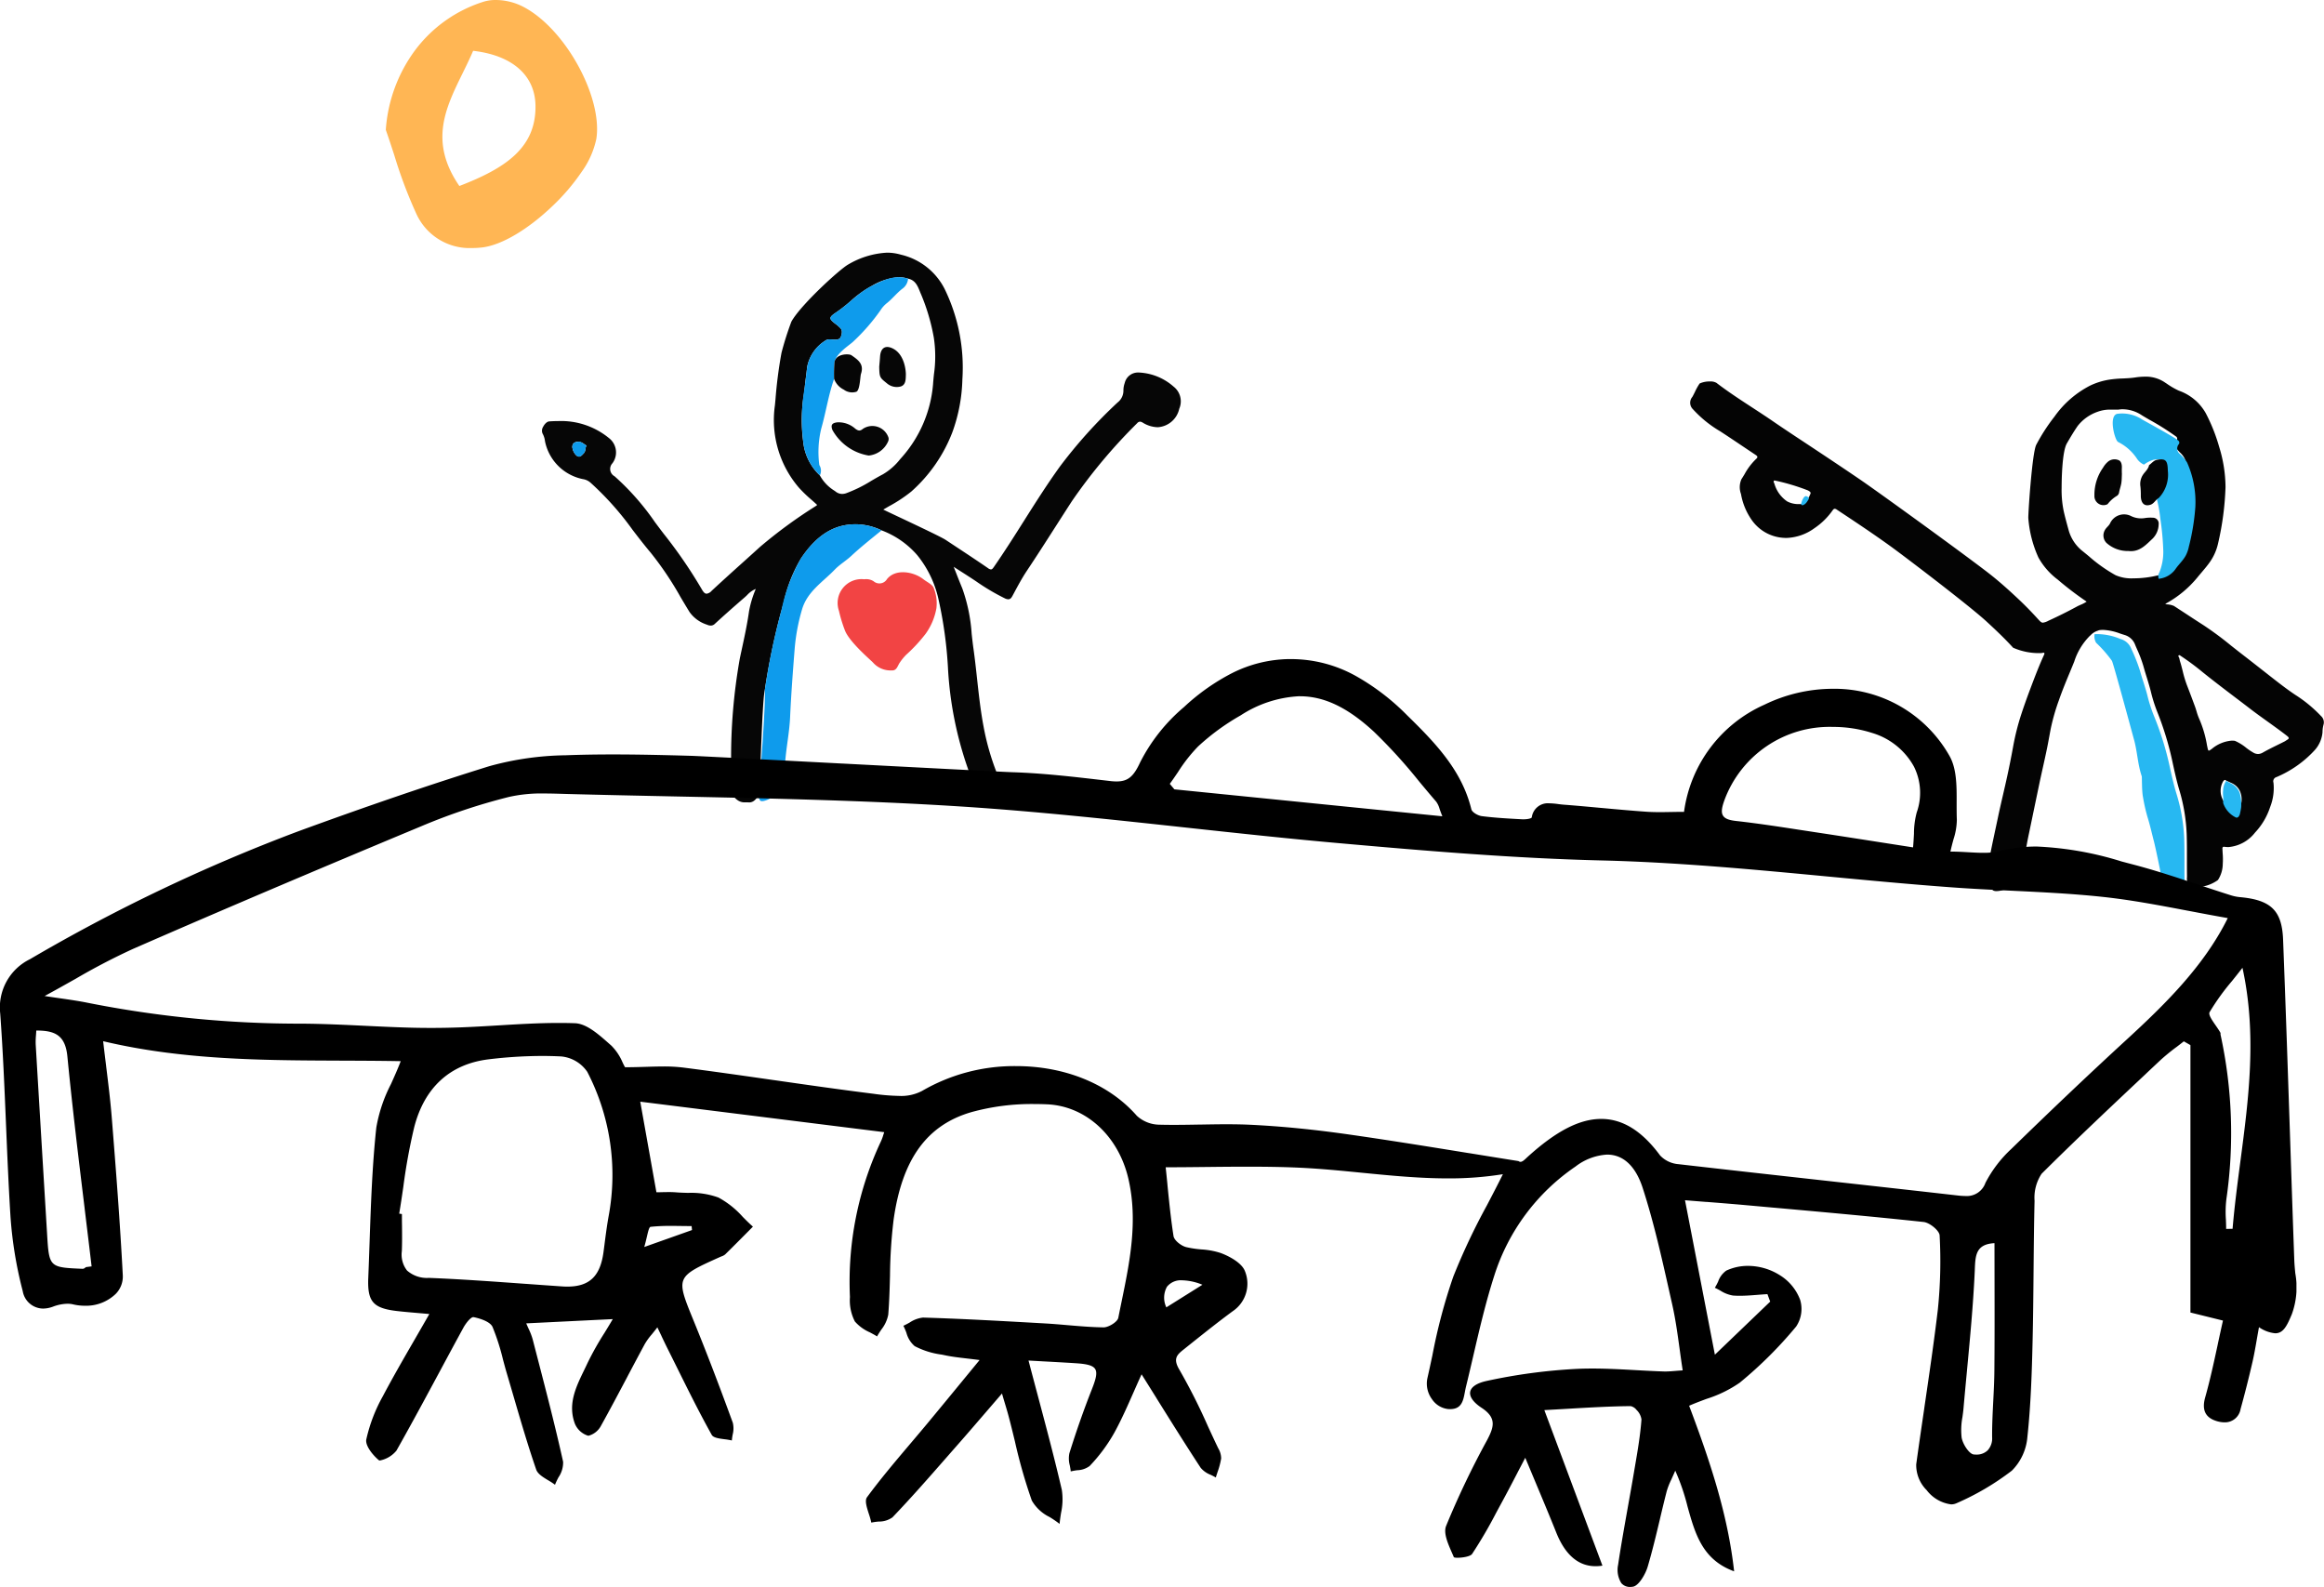 <svg xmlns="http://www.w3.org/2000/svg" xmlns:xlink="http://www.w3.org/1999/xlink" width="253" height="172.743" viewBox="0 0 253 172.743">
  <defs>
    <clipPath id="clip-path">
      <path id="Clip_2" data-name="Clip 2" d="M0,0H69.543V59.839H0Z" transform="translate(0 0.152)" fill="none"/>
    </clipPath>
    <clipPath id="clip-path-2">
      <path id="Clip_2-2" data-name="Clip 2" d="M0,0H250V101H0Z" transform="translate(0 0.743)" fill="none"/>
    </clipPath>
    <clipPath id="clip-path-3">
      <path id="Clip_2-3" data-name="Clip 2" d="M0,0H23V27H0Z" fill="none"/>
    </clipPath>
  </defs>
  <g id="Groupe_8" data-name="Groupe 8" transform="translate(-577 -3459)">
    <g id="Group_32" data-name="Group 32" transform="translate(830 3500)">
      <path id="Fill_1" data-name="Fill 1" d="M-35.644,56a2.333,2.333,0,0,0,1.308-.439l.178-.148c.219-.182.445-.371.67-.553a.723.723,0,0,0,.209-.376c.011-.036.023-.072.035-.108a25.425,25.425,0,0,0,.943-3.756c.063-.319.128-.648.2-.974l.242-1.165q.434-2.088.87-4.177c.123-.584.255-1.178.383-1.753.161-.725.328-1.472.477-2.21.075-.371.145-.751.212-1.117.056-.307.114-.62.174-.927a22.91,22.91,0,0,1,.9-3.12c.352-1.016.771-2.025,1.176-3,.153-.368.31-.747.461-1.121l.015-.036a6.947,6.947,0,0,1,1.684-2.79l.1-.088a1.807,1.807,0,0,1,.766-.484c.022-.007.044-.016.065-.025a.534.534,0,0,1,.129-.041,3.01,3.01,0,0,1,.4-.027,5.992,5.992,0,0,1,1.859.4c.152.05.31.1.466.15a1.738,1.738,0,0,1,1.17,1.093c.065.155.132.31.2.464a14.047,14.047,0,0,1,.7,1.861c.109.4.235.809.357,1.2.15.482.3.979.429,1.476a16.41,16.41,0,0,0,.689,2.217,33.172,33.172,0,0,1,1.7,5.593c.212.983.425,1.943.7,2.891a19.275,19.275,0,0,1,.827,4.847c.031.918.03,1.852.029,2.756,0,.578,0,1.174.007,1.761,0,.068,0,.137,0,.2a1.438,1.438,0,0,0,.151.835c.1.166.378.254.79.254a4.053,4.053,0,0,0,2.429-.774,3.262,3.262,0,0,0,.523-1.753,7.545,7.545,0,0,0-.01-1.141c-.008-.141-.017-.287-.022-.431v-.024a.32.32,0,0,1,.036-.228.161.161,0,0,1,.122-.04.5.5,0,0,1,.069.005,3.19,3.19,0,0,0,.426.029,4.087,4.087,0,0,0,2.889-1.576,7.379,7.379,0,0,0,1.643-2.769A5.637,5.637,0,0,0-5.5,44.2a.478.478,0,0,1,.323-.612A11.915,11.915,0,0,0-.961,40.6a3.349,3.349,0,0,0,.8-1.906l0-.07a3.1,3.1,0,0,1,.116-.769.921.921,0,0,0-.293-.926A14.72,14.72,0,0,0-3.12,34.639c-.923-.614-1.814-1.311-2.675-1.984l-.014-.011-.73-.573-.017-.013c-.772-.606-1.57-1.232-2.36-1.84-.4-.309-.806-.63-1.2-.941a36.165,36.165,0,0,0-3.03-2.242c-.671-.428-1.348-.872-2-1.3q-.593-.388-1.183-.773a2.195,2.195,0,0,0-.7-.172.744.744,0,0,1-.251-.053s0-.006.007-.009a11.681,11.681,0,0,0,3.5-2.884c.15-.185.306-.368.457-.546.3-.355.613-.721.886-1.112a5.629,5.629,0,0,0,.88-1.957,31.363,31.363,0,0,0,.829-6.213,15.077,15.077,0,0,0-.694-4.382,19.131,19.131,0,0,0-1.471-3.683A5.416,5.416,0,0,0-15.8,1.526,8.311,8.311,0,0,1-17.117.764l-.291-.192A3.69,3.69,0,0,0-19.489,0a7.321,7.321,0,0,0-1.078.089c-.446.066-.9.088-1.342.109A11.835,11.835,0,0,0-23.45.338a7.6,7.6,0,0,0-2,.63,10.78,10.78,0,0,0-3.893,3.384,20.181,20.181,0,0,0-1.984,3.068c-.459.911-.895,7.661-.861,7.987a12.612,12.612,0,0,0,1.1,4.282A7.615,7.615,0,0,0-29,22.08l.008.007a34.381,34.381,0,0,0,3.152,2.4,3.493,3.493,0,0,1-.65.343c-.134.059-.271.119-.4.189-.986.537-2.03,1.057-3.1,1.545a1.789,1.789,0,0,1-.611.216c-.176,0-.3-.132-.559-.42l-.056-.062c-.653-.716-1.313-1.391-1.964-2.006-.88-.831-2.053-1.912-3.318-2.894-2.635-2.046-11.989-8.823-14.025-10.211-2-1.363-3.984-2.679-6.008-4.019q-.489-.324-.98-.646C-58.293,6-59.1,5.468-59.885,4.927s-1.575-1.057-2.35-1.562c-1.3-.848-2.646-1.725-3.9-2.686a1.246,1.246,0,0,0-.692-.155,2.573,2.573,0,0,0-1.146.222,6.406,6.406,0,0,0-.519.934c-.12.239-.223.446-.282.537a.976.976,0,0,0,.063,1.317,12.669,12.669,0,0,0,2.993,2.423l.008.005.289.189c.754.494,1.515,1.005,2.251,1.5q.647.434,1.295.867c.128.084.184.149.189.218s-.04.139-.139.225a6.8,6.8,0,0,0-1.256,1.655c-.11.182-.224.369-.341.549a2.151,2.151,0,0,0-.05,1.6l.007.031a7.015,7.015,0,0,0,1.131,2.757,4.566,4.566,0,0,0,3.854,2h.022A5.452,5.452,0,0,0-55.481,16.5,7.577,7.577,0,0,0-53.5,14.56c.082-.113.148-.178.238-.178a.429.429,0,0,1,.224.091c2.088,1.381,3.969,2.633,5.838,3.981,1.451,1.045,8.61,6.488,10.463,8.2.955.879,1.967,1.832,2.892,2.851a6.944,6.944,0,0,0,2.883.588,1.4,1.4,0,0,0,.28-.02.685.685,0,0,1,.146-.021.1.1,0,0,1,.091.035c.023.035.011.1-.035.2-.535,1.169-.991,2.36-1.489,3.683-.388,1.029-.712,1.942-.991,2.793a26.39,26.39,0,0,0-.892,3.561c-.206,1.124-.413,2.158-.632,3.163-.144.664-.3,1.337-.45,1.988-.185.8-.375,1.624-.547,2.438q-.128.608-.259,1.216c-.353,1.654-.718,3.363-1,5.061a1.933,1.933,0,0,0,.727,1.738A.736.736,0,0,0-35.644,56Zm24.863-12.1a.148.148,0,0,1,.112.063l.186.084c.145.066.288.131.432.195a1.792,1.792,0,0,1,.888.85,2.226,2.226,0,0,1,.12,1.5c-.023.144-.046.293-.06.44-.016.165-.159.459-.385.459a.348.348,0,0,1-.169-.049,2.521,2.521,0,0,1-1.351-1.372,2.09,2.09,0,0,1-.044-1.882C-10.965,44-10.869,43.9-10.781,43.9Zm-4.976-13.585a.245.245,0,0,1,.121.056l.032.021a27.974,27.974,0,0,1,2.4,1.781c.2.158.391.313.587.468,1.068.843,2.172,1.68,3.238,2.489.471.357.939.712,1.4,1.068.607.464,1.238.916,1.849,1.353.693.5,1.409,1.009,2.093,1.542.142.111.2.187.2.253s-.08.129-.209.206c-.03.018-.059.038-.088.057a1.559,1.559,0,0,1-.16.1c-.24.122-.486.243-.724.36-.544.268-1.107.546-1.642.849a1.049,1.049,0,0,1-.523.156,1.089,1.089,0,0,1-.424-.1,6.705,6.705,0,0,1-.85-.564A5.3,5.3,0,0,0-9.7,39.642a2.522,2.522,0,0,0-.331-.022,3.838,3.838,0,0,0-2.184.9l-.035.024c-.142.1-.228.16-.285.16-.073,0-.1-.1-.149-.325l-.063-.3,0-.008a12.083,12.083,0,0,0-.822-2.788,5.829,5.829,0,0,1-.3-.835c-.052-.171-.105-.348-.167-.517-.316-.86-.612-1.645-.905-2.4a12.437,12.437,0,0,1-.443-1.49c-.088-.349-.179-.71-.291-1.059a1.859,1.859,0,0,1-.045-.181.864.864,0,0,0-.145-.374C-15.836,30.348-15.8,30.312-15.757,30.312Zm-6.1-26.765a3.8,3.8,0,0,1,2.034.658c.133.082.414.247.77.456a28.308,28.308,0,0,1,2.987,1.88.3.3,0,0,1,.01.408.772.772,0,0,0,.1,1,4.035,4.035,0,0,0,.3.324,2.173,2.173,0,0,1,.487.64,11.12,11.12,0,0,1,.859,4.857,23.515,23.515,0,0,1-.6,4.013l-.074.352a3.644,3.644,0,0,1-.318.956,5.25,5.25,0,0,1-.6.866,7.107,7.107,0,0,0-.452.607,2.382,2.382,0,0,1-1.747,1.066,11.21,11.21,0,0,1-2.665.32,4.336,4.336,0,0,1-1.918-.339,16.575,16.575,0,0,1-2.913-2.065c-.212-.175-.431-.355-.647-.529A4.393,4.393,0,0,1-27.8,16.709l-.063-.229c-.165-.6-.336-1.23-.477-1.856a11.241,11.241,0,0,1-.223-2.524c0-.909.052-3.945.57-4.836.4-.687.762-1.3,1.178-1.9a4.717,4.717,0,0,1,2.181-1.546A3.924,3.924,0,0,1-23.1,3.592l.3,0h.006l.388,0A3.128,3.128,0,0,1-21.856,3.547ZM-59.819,11.3a22.961,22.961,0,0,1,3.666,1.094c.018.013.039.026.06.039.119.074.266.165.17.353l-.049.1a1.33,1.33,0,0,1-.684.764c.04.076.049.132.029.167a.123.123,0,0,1-.11.047c-.115,0-.237.006-.358.006a2.637,2.637,0,0,1-1.335-.284,3.471,3.471,0,0,1-1.4-1.933c-.007-.018-.017-.038-.027-.059-.046-.094-.1-.21.006-.286A.064.064,0,0,1-59.819,11.3Z" fill="#040404"/>
      <path id="Fill_12" data-name="Fill 12" d="M-.033,27.793a1.832,1.832,0,0,1-.153-1.04c-.019-1.509.016-3.018-.035-4.526a19.051,19.051,0,0,0-.849-4.854c-.286-.953-.508-1.925-.721-2.9a32.682,32.682,0,0,0-1.742-5.6,16.453,16.453,0,0,1-.707-2.222c-.232-.9-.556-1.782-.807-2.681a18.269,18.269,0,0,0-.923-2.328A1.761,1.761,0,0,0-7.172.551a6.583,6.583,0,0,0-2.8-.524,1.349,1.349,0,0,0,.164.94,13.74,13.74,0,0,1,1.725,1.97c.237.568,2.283,8.16,2.4,8.57.365,1.318.4,2.7.846,4,.022.065,0,1.554.121,2.193a19.6,19.6,0,0,0,.49,2.2c.284.894.48,1.808.717,2.71.148.561.85,3.852.836,4.147-.042.835,3.025,1.636,2.642,1.039" transform="translate(-15 28)" fill="#27b8f2"/>
      <path id="Fill_20" data-name="Fill 20" d="M-4.314,8.9a14.667,14.667,0,0,1,.5,2.585,29.7,29.7,0,0,1,.318,3.482,5.923,5.923,0,0,1-.416,2.314A.891.891,0,0,0-4,18a2.538,2.538,0,0,0,1.838-1.061c.341-.5.813-.918,1.11-1.464a3.546,3.546,0,0,0,.336-.953,24.293,24.293,0,0,0,.711-4.344,10.576,10.576,0,0,0-.9-4.836,4.67,4.67,0,0,0-.823-.959.741.741,0,0,1-.106-1,.281.281,0,0,0-.009-.405C-2.065,2.7-5.24.988-5.806.656A3.935,3.935,0,0,0-8.526.049c-.947.249-.241,2.89.11,3.061A5.287,5.287,0,0,1-6.354,4.943a1.839,1.839,0,0,0,.756.635,3.151,3.151,0,0,1,1.045-.532C-3.3,4.859-3.135,5.2-3.1,6.15A2.953,2.953,0,0,1-4.314,8.9" transform="translate(-14 4)" fill="#27b8f2"/>
      <path id="Fill_22" data-name="Fill 22" d="M-1.983,2.39A2.7,2.7,0,0,0-.669,3.945c.333.217.521-.258.538-.464a4.029,4.029,0,0,0-.059-2.2A1.874,1.874,0,0,0-1.053.316c-.2-.1-.4-.211-.6-.316a1.931,1.931,0,0,0-.329,1.027c-.063.464.061.91,0,1.363" transform="translate(-9 44)" fill="#27b8f2"/>
      <path id="Fill_24" data-name="Fill 24" d="M-.925.852C-.94.923-.868,1-.759,1-.4.883-.26.6-.1.331,0,.157-.2.089-.309.026-.561-.126-.837.431-.925.852" transform="translate(-56 13)" fill="#27b8f2"/>
      <path id="Fill_26" data-name="Fill 26" d="M-3.292,3.978c1.2.137,1.876-.644,2.614-1.33A2.243,2.243,0,0,0,0,1.068.629.629,0,0,0-.628.355a3.778,3.778,0,0,0-.9.042A2.5,2.5,0,0,1-3.06.147a1.676,1.676,0,0,0-2.215.79c-.137.314-.449.486-.6.807a1.159,1.159,0,0,0,.183,1.343,3.438,3.438,0,0,0,2.4.891" transform="translate(-18 15)" fill="#040404"/>
      <path id="Fill_28" data-name="Fill 28" d="M-.008,1.554c0-.206-.009-.413,0-.618C.012.586-.07.2-.354.091A1.129,1.129,0,0,0-1.467.215a2.458,2.458,0,0,0-.586.693A5.094,5.094,0,0,0-2.993,3.95.987.987,0,0,0-1.6,4.9c.054-.025.092-.089.134-.139A3.688,3.688,0,0,1-.6,4.007.537.537,0,0,0-.31,3.615c.061-.349.193-.685.247-1.034S-.019,1.9,0,1.554H-.008" transform="translate(-22 9)" fill="#040404"/>
      <path id="Fill_30" data-name="Fill 30" d="M-.99,4.209A3.689,3.689,0,0,0,0,1.245C-.027.217-.163-.148-1.185.053c-.357.071-.573.377-.854.574-.1.453-.418.689-.643,1.015a1.826,1.826,0,0,0-.3,1.34,9.1,9.1,0,0,1,.04,1c.013.84.427,1.17,1.064.955.381-.128.555-.552.884-.727" transform="translate(-17 9)" fill="#040404"/>
    </g>
    <g id="Group_18" data-name="Group 18" transform="translate(636 3486)">
      <g id="Group_3" data-name="Group 3" transform="translate(0 0.352)">
        <path id="Clip_2-4" data-name="Clip 2" d="M0,0H69.543V59.839H0Z" transform="translate(0 0.152)" fill="none"/>
        <g id="Group_3-2" data-name="Group 3" clip-path="url(#clip-path)">
          <path id="Fill_1-2" data-name="Fill 1" d="M22.573,59.84c-.028,0-.056,0-.084,0-.1-.01-.208-.011-.309-.011a1.3,1.3,0,0,1-.882-.232,1.749,1.749,0,0,1-.763-1.528c.024-.829.041-1.673.058-2.489a61.27,61.27,0,0,1,.95-11.425q.108-.513.22-1.026c.287-1.329.584-2.7.777-4.074A11.344,11.344,0,0,1,23.28,36.6a2.677,2.677,0,0,0-.945.67c-.088.086-.171.167-.26.243-1.2,1.038-2.273,1.987-3.265,2.9a.638.638,0,0,1-.443.179.967.967,0,0,1-.384-.091l-.02-.009a3.692,3.692,0,0,1-1.9-1.381c-.328-.531-.653-1.077-.967-1.606a35.383,35.383,0,0,0-3.249-4.836c-.681-.805-1.335-1.656-1.969-2.479A32.1,32.1,0,0,0,5.3,25.049a1.612,1.612,0,0,0-.839-.4,5.27,5.27,0,0,1-4.1-3.979c-.013-.063-.025-.126-.037-.19a2.159,2.159,0,0,0-.26-.793.8.8,0,0,1,.068-.741c.139-.275.4-.561.662-.58.333-.023.66-.035.971-.035A8.222,8.222,0,0,1,7.3,20.186a1.971,1.971,0,0,1,.365,2.746.9.9,0,0,0,.24,1.407,27.612,27.612,0,0,1,4.4,5c.308.413.626.839.945,1.254a51.9,51.9,0,0,1,4.158,6.062c.185.326.339.466.515.466a.882.882,0,0,0,.542-.307c1.135-1.056,2.306-2.111,3.44-3.13.607-.547,1.235-1.111,1.852-1.672a52.086,52.086,0,0,1,5.988-4.389.789.789,0,0,0,.119-.083c.028-.022.06-.047.1-.077-.214-.2-.436-.4-.65-.587a14.6,14.6,0,0,1-1.339-1.294,11.3,11.3,0,0,1-2.615-8.963q.03-.316.06-.632a49.466,49.466,0,0,1,.657-5.09A33.74,33.74,0,0,1,27.15,7.515c.973-1.791,5.319-5.768,6.209-6.24A9.229,9.229,0,0,1,37.557,0a5.378,5.378,0,0,1,1.526.22,7.131,7.131,0,0,1,4.761,3.745A19.555,19.555,0,0,1,45.768,13.8a18.032,18.032,0,0,1-1.1,5.775A16.581,16.581,0,0,1,40.209,26a15.7,15.7,0,0,1-2.424,1.6c-.2.118-.415.239-.627.364.233.117.878.421,1.695.806,1.844.87,4.624,2.181,5.094,2.492l1.153.762c1.141.753,2.32,1.531,3.463,2.319a.6.6,0,0,0,.313.136c.13,0,.211-.109.344-.3,1.124-1.622,2.2-3.317,3.234-4.956,1.258-1.988,2.558-4.044,3.961-5.984a52.934,52.934,0,0,1,6.253-6.935A1.619,1.619,0,0,0,63.3,15a2.472,2.472,0,0,1,.143-.819A1.482,1.482,0,0,1,64.9,13.044c.048,0,.1,0,.147.005a6.119,6.119,0,0,1,3.705,1.522,2.031,2.031,0,0,1,.625,2.421A2.554,2.554,0,0,1,67.034,19a3.219,3.219,0,0,1-1.523-.434l-.089-.051a.653.653,0,0,0-.313-.122.437.437,0,0,0-.308.165,58.653,58.653,0,0,0-7.115,8.5c-.6.924-1.2,1.868-1.788,2.781-1.01,1.578-2.053,3.208-3.11,4.79-.523.785-.973,1.622-1.407,2.431l-.176.327c-.129.239-.26.342-.438.342a.9.9,0,0,1-.371-.1,23.6,23.6,0,0,1-3.1-1.831c-.536-.361-1.082-.71-1.66-1.08-.263-.168-.534-.342-.815-.523.118.295.229.575.336.846l0,.007c.206.521.4,1.008.6,1.49a18.179,18.179,0,0,1,1.023,4.954c.06.542.122,1.1.2,1.651.152,1.08.272,2.183.389,3.249.188,1.719.382,3.5.713,5.225a27.431,27.431,0,0,0,1.48,5.131,1.255,1.255,0,0,1-.245,1.334.48.48,0,0,1-.4.231,1.211,1.211,0,0,1-.272-.043,1.534,1.534,0,0,0-.25-.044c-1.286-.081-1.673-1.116-1.984-1.948a39.5,39.5,0,0,1-2.208-11l0-.027a45.618,45.618,0,0,0-1.007-7.4,11.621,11.621,0,0,0-2.338-4.922,9.6,9.6,0,0,0-3.876-2.7,6.634,6.634,0,0,0-2.733-.664h-.11c-2.349,0-4.234,1.178-5.932,3.707a16.054,16.054,0,0,0-1.889,4.787c-.073.265-.148.538-.224.806A76.341,76.341,0,0,0,24.262,47.6c-.172.618-.307,3.882-.425,6.762-.074,1.8-.144,3.492-.216,4.435C23.6,59.038,23.24,59.84,22.573,59.84Zm8.752-50.4a.759.759,0,0,0-.517.16,4.352,4.352,0,0,0-1.933,2.821c-.04.35-.084.7-.127,1.047-.047.377-.1.767-.139,1.153q-.04.355-.083.71a17.441,17.441,0,0,0-.088,5.226,5.855,5.855,0,0,0,1.816,3.69,4.473,4.473,0,0,0,1.6,1.672l.117.086a1.161,1.161,0,0,0,.707.258,1.41,1.41,0,0,0,.447-.081,14.794,14.794,0,0,0,2.723-1.344c.417-.243.848-.494,1.282-.72A6.7,6.7,0,0,0,39,22.47a13.7,13.7,0,0,0,3.572-8.105c.027-.374.063-.755.1-1.122a13.676,13.676,0,0,0-.014-4,22.029,22.029,0,0,0-1.387-4.71c-.046-.1-.089-.208-.134-.32-.245-.606-.5-1.229-1.278-1.382a3.385,3.385,0,0,0-1.03-.162,6.675,6.675,0,0,0-2.94.957l-.041.021a11.721,11.721,0,0,0-2.241,1.619,16.738,16.738,0,0,1-1.54,1.209c-.432.287-.652.467-.657.651s.205.376.709.747a1.954,1.954,0,0,1,.193.171c.038.037.076.074.115.108.314.276.241.611.131.959-.095.3-.333.356-.662.356h-.009c-.089,0-.183-.008-.274-.016s-.191-.017-.285-.017ZM4.026,20.578l-.034,0-.048,0a.729.729,0,0,0-.528.2.619.619,0,0,0-.1.481l.006.023a1.465,1.465,0,0,0,.4.766.486.486,0,0,0,.318.152c.171,0,.309-.147.442-.29l.081-.085a.718.718,0,0,0,.165-.431.772.772,0,0,1,.132-.392c-.087-.047-.178-.108-.265-.167A1.174,1.174,0,0,0,4.026,20.578Z" transform="translate(0 0.152)" fill="#060606"/>
        </g>
      </g>
      <path id="Fill_4" data-name="Fill 4" d="M.653,18.036A75.365,75.365,0,0,1,2.474,9.3,19.078,19.078,0,0,1,4.588,3.707C6.011,1.586,7.855-.043,10.629,0a6.644,6.644,0,0,1,2.733.664c-1.117.911-2.247,1.8-3.306,2.788-.565.525-1.26.931-1.805,1.5C6.952,6.3,5.27,7.32,4.7,9.283a21.207,21.207,0,0,0-.791,4.184c-.2,2.512-.391,5.023-.505,7.543-.077,1.7-.443,3.375-.55,5.085a11.4,11.4,0,0,1-.923,3.182c-.151.4-1.564,1.1-1.8.78l-.016-.016a1.405,1.405,0,0,1-.108-.809c.19-2.488.757-9.858.641-11.2" transform="translate(23.609 30.067)" fill="#0e9bec"/>
      <path id="Fill_6" data-name="Fill 6" d="M2.866.766A1.491,1.491,0,0,1,3.887.986.961.961,0,0,0,5.338.751C6.272-.425,8.256-.062,9.3.763c.4.315,1.011.572,1.137.977a4.481,4.481,0,0,1,.284,2.167A6.752,6.752,0,0,1,9.552,6.693,17.085,17.085,0,0,1,7.435,8.978a5.719,5.719,0,0,0-.7.856c-.244.341-.326.9-.885.852a2.537,2.537,0,0,1-2.021-.841C3.711,9.683,1.312,7.678.777,6.377A15.142,15.142,0,0,1,.109,4.2,2.6,2.6,0,0,1,2.866.766" transform="translate(32.222 35.289)" fill="#f24444"/>
      <path id="Fill_8" data-name="Fill 8" d="M11.587.162a1.484,1.484,0,0,1-.634,1.1c-.6.467-1.065,1.071-1.647,1.537a3.131,3.131,0,0,0-.72.795,21.571,21.571,0,0,1-2.957,3.4C5.285,7.345,3.75,8.28,3.579,9.232a15.556,15.556,0,0,0-.046,1.829c-.615,1.77-.889,3.627-1.4,5.42a10.806,10.806,0,0,0-.209,3.965,1.161,1.161,0,0,1,.061,1.126A5.834,5.834,0,0,1,.168,17.881a20.113,20.113,0,0,1,.17-5.935c.082-.734.182-1.466.266-2.2a4.368,4.368,0,0,1,1.933-2.82c.311-.258.715-.129,1.076-.128.3,0,.572-.042.671-.356s.19-.678-.13-.959c-.1-.092-.2-.2-.308-.279-.916-.677-.956-.8-.052-1.4C5.11,2.93,6.159,1.694,7.576.977,8.825.346,10.1-.312,11.587.162" transform="translate(28.271 3.174)" fill="#0e9bec"/>
      <path id="Fill_10" data-name="Fill 10" d="M.009.687C-.077.013.475.021.682,0c.274-.026.579.271.87.429-.193.24-.069.591-.3.823S.8,1.825.412,1.477a1.5,1.5,0,0,1-.4-.79" transform="translate(3.31 21.082)" fill="#0e9bec"/>
      <path id="Fill_12-2" data-name="Fill 12" d="M4.047,3.633A5.547,5.547,0,0,1,.08.841C-.113.3.034.089.614.016a2.737,2.737,0,0,1,1.969.7c.309.223.5.276.824.007A1.852,1.852,0,0,1,6.195,1.7a.693.693,0,0,1-.024.34,2.58,2.58,0,0,1-2.124,1.59" transform="translate(31.536 18.956)" fill="#060606"/>
      <path id="Fill_14" data-name="Fill 14" d="M0,2.154c.026-.309.065-.7.09-1.092C.148.113.666-.252,1.506.18,2.863.878,2.907,2.863,2.9,3c-.015.515.008,1.128-.564,1.3A1.64,1.64,0,0,1,.834,3.954C.051,3.323.026,3.307,0,2.154" transform="translate(36.716 10.77)" fill="#060606"/>
      <path id="Fill_16" data-name="Fill 16" d="M.007,2.661A15.556,15.556,0,0,1,.053.832c.172-.953,1.613-.9,1.829-.747.723.5,1.418.97,1.049,2.041-.086.249-.1,1.763-.5,1.942a1.528,1.528,0,0,1-1.371-.233A2.093,2.093,0,0,1,.007,2.661" transform="translate(31.796 11.575)" fill="#060606"/>
    </g>
    <g id="Group_3-3" data-name="Group 3" transform="translate(577 3530)">
      <path id="Clip_2-5" data-name="Clip 2" d="M0,0H250V101H0Z" transform="translate(0 0.743)" fill="none"/>
      <g id="Group_3-4" data-name="Group 3" clip-path="url(#clip-path-2)">
        <path id="Fill_1-3" data-name="Fill 1" d="M177.492,101a1.234,1.234,0,0,1-.983-.409,2.7,2.7,0,0,1-.355-2c.312-2.112.7-4.25,1.066-6.318.214-1.194.435-2.423.64-3.638q.067-.4.136-.8c.284-1.658.577-3.372.7-5.069a1.783,1.783,0,0,0-.539-1.038,1.1,1.1,0,0,0-.641-.412c-2.241.02-4.517.153-6.926.294-.754.044-1.606.094-2.467.14l2.018,5.4.814,2.181,3.492,9.351a4.825,4.825,0,0,1-.744.06c-1.868,0-3.306-1.227-4.276-3.647-.722-1.8-1.479-3.61-2.28-5.522l-.014-.034c-.35-.836-.712-1.7-1.087-2.6-.3.576-.6,1.151-.866,1.658l0,.005c-.6,1.155-1.169,2.245-1.76,3.327q-.277.507-.551,1.017a49.8,49.8,0,0,1-2.609,4.46c-.194.284-1.059.416-1.581.416-.239,0-.392-.027-.411-.072-.066-.156-.136-.317-.21-.486-.439-1-.935-2.13-.631-2.9a92.836,92.836,0,0,1,4.448-9.317c.747-1.42,1.111-2.433-.579-3.544-.9-.593-1.343-1.214-1.243-1.748s.738-.954,1.8-1.182a60.76,60.76,0,0,1,9.711-1.306c.568-.029,1.152-.042,1.787-.042,1.567,0,3.163.088,4.706.173,1.021.056,2.073.114,3.107.147l.158,0c.307,0,.619-.025,1.014-.057.245-.02.524-.042.848-.062-.123-.794-.23-1.572-.333-2.324-.232-1.683-.451-3.272-.807-4.851q-.164-.727-.327-1.454c-.834-3.72-1.7-7.567-2.891-11.239-.77-2.368-2.108-3.62-3.868-3.62a6.2,6.2,0,0,0-3.443,1.3,22.646,22.646,0,0,0-8.842,11.875c-.923,2.868-1.619,5.861-2.291,8.755-.256,1.1-.519,2.234-.792,3.347-.044.182-.081.373-.116.558-.182.962-.354,1.869-1.607,1.869-.089,0-.185,0-.284-.014a2.437,2.437,0,0,1-1.688-1.061,2.851,2.851,0,0,1-.51-2.254c.191-.841.375-1.7.552-2.529a60.77,60.77,0,0,1,2.273-8.56,70.435,70.435,0,0,1,3.665-7.769c.576-1.1,1.172-2.242,1.735-3.383a36.677,36.677,0,0,1-6,.455c-3.123,0-6.286-.312-9.346-.613-2.293-.226-4.663-.459-7-.56-1.642-.071-3.395-.1-5.515-.1-1.492,0-3,.016-4.461.032h-.006c-1.439.016-2.927.032-4.381.032.067.628.131,1.269.193,1.889l0,.033c.183,1.827.372,3.716.66,5.564.074.471.81,1.052,1.362,1.2a10.955,10.955,0,0,0,1.681.256,8.39,8.39,0,0,1,2.089.388c1.074.4,2.333,1.133,2.647,1.985a3.607,3.607,0,0,1-1.315,4.339c-1.481,1.087-2.941,2.249-4.353,3.373l-.02.016-1,.8c-.743.588-1.161,1.01-.443,2.208a64.7,64.7,0,0,1,3.1,6.145c.351.76.712,1.543,1.078,2.306l.04.083a2.191,2.191,0,0,1,.32,1.111,8.24,8.24,0,0,1-.388,1.467c-.066.2-.133.4-.194.607-.178-.11-.379-.209-.573-.3a2.634,2.634,0,0,1-1.077-.761c-1.615-2.463-3.163-4.94-4.8-7.562l0-.006c-.53-.848-1.078-1.724-1.631-2.605-.294.64-.579,1.287-.855,1.912-.67,1.518-1.3,2.952-2.063,4.357a17.881,17.881,0,0,1-2.734,3.71,2.362,2.362,0,0,1-1.354.462,6.781,6.781,0,0,0-.706.128c-.019-.209-.06-.428-.1-.639a2.889,2.889,0,0,1-.049-1.335c.764-2.443,1.586-4.781,2.443-6.949.432-1.092.629-1.806.362-2.228s-1.023-.555-2.154-.627c-1.162-.075-2.342-.14-3.483-.2l-1.615-.09c.341,1.305.688,2.607,1.023,3.867.932,3.5,1.813,6.811,2.6,10.2a6.853,6.853,0,0,1-.085,2.528c-.061.391-.123.8-.154,1.186a12.571,12.571,0,0,0-1.088-.746,4.491,4.491,0,0,1-1.937-1.794,56.79,56.79,0,0,1-1.843-6.453c-.214-.881-.436-1.791-.671-2.679-.122-.461-.259-.919-.433-1.5-.091-.3-.191-.637-.3-1.022-.571.661-1.107,1.284-1.626,1.887l-.019.022c-1.1,1.276-2.135,2.482-3.17,3.657q-.623.708-1.244,1.418l-.035.04c-1.881,2.147-3.826,4.367-5.833,6.461a2.505,2.505,0,0,1-1.5.454,7.243,7.243,0,0,0-.8.114,8.93,8.93,0,0,0-.271-.961c-.227-.706-.461-1.436-.2-1.795,1.47-2,3.107-3.93,4.69-5.8.617-.727,1.254-1.479,1.878-2.229,1.224-1.474,2.458-2.975,3.764-4.565l.069-.085,1.858-2.26c-.516-.068-.967-.12-1.4-.171-.852-.1-1.588-.184-2.3-.333-.166-.035-.333-.069-.5-.1l-.02,0a8.782,8.782,0,0,1-2.846-.91,2.884,2.884,0,0,1-.9-1.451,8.235,8.235,0,0,0-.329-.766c.229-.1.462-.228.687-.354a3.232,3.232,0,0,1,1.442-.537h.038c4.2.127,8.468.369,12.594.6l.635.036c.824.047,1.659.118,2.466.188,1.287.11,2.618.224,3.93.241h.01c.527,0,1.5-.581,1.593-1.04.114-.576.235-1.161.351-1.726.888-4.31,1.806-8.767.758-13.367-1.069-4.689-4.631-7.962-8.862-8.146-.472-.021-.946-.031-1.408-.031a24.7,24.7,0,0,0-6.815.877c-4.846,1.4-7.539,5.1-8.476,11.656a53.73,53.73,0,0,0-.4,6.132c-.037,1.4-.076,2.847-.191,4.262a3.756,3.756,0,0,1-.756,1.628c-.161.242-.327.492-.46.74-.25-.159-.526-.3-.793-.446a4.562,4.562,0,0,1-1.625-1.18,4.994,4.994,0,0,1-.537-2.656A35.918,35.918,0,0,1,95.9,52.5a4.915,4.915,0,0,0,.245-.649l0-.006c.037-.113.075-.229.118-.349l-2.239-.279-1.5-.187L69.7,48.177c.611,3.423,1.207,6.761,1.76,9.858h.051c.213,0,.423,0,.626-.009h.009c.214,0,.435-.009.651-.009.306,0,.558.009.793.028.434.036.888.048,1.327.06a8.632,8.632,0,0,1,3.3.508,9.729,9.729,0,0,1,2.65,2.113c.354.355.719.722,1.1,1.054l-.682.687-.01.01c-.758.764-1.54,1.552-2.32,2.317a1.182,1.182,0,0,1-.4.22l0,0c-.054.021-.109.043-.161.066-4.829,2.174-4.829,2.174-2.91,6.876l.049.119c1.343,3.291,2.691,6.8,4.243,11.05a2.65,2.65,0,0,1-.017,1.3c-.036.21-.072.426-.087.63a7.267,7.267,0,0,0-.8-.134c-.6-.078-1.213-.159-1.39-.476-1.315-2.354-2.533-4.81-3.712-7.186l-.008-.017c-.353-.712-.719-1.448-1.081-2.171-.213-.426-.418-.854-.676-1.4l0-.006c-.131-.274-.276-.578-.442-.924-.229.3-.431.55-.61.769a6.966,6.966,0,0,0-.761,1.052c-.632,1.168-1.264,2.362-1.875,3.516l-.008.015,0,.005c-.944,1.783-1.921,3.628-2.919,5.421a2.147,2.147,0,0,1-1.317,1.019.363.363,0,0,1-.073-.007,2.281,2.281,0,0,1-1.407-1.279c-.808-2.126.1-3.995.973-5.8.129-.266.262-.541.388-.813a31.882,31.882,0,0,1,1.842-3.277c.3-.491.612-1,.916-1.517l-2.065.1-7.358.363c.082.2.168.39.252.575a7.217,7.217,0,0,1,.447,1.157q.267,1.035.536,2.069l.035.136c.944,3.638,1.919,7.4,2.744,11.13a2.827,2.827,0,0,1-.5,1.686,8.093,8.093,0,0,0-.384.813,8.058,8.058,0,0,0-.745-.487c-.557-.336-1.132-.684-1.3-1.163-.9-2.611-1.689-5.31-2.45-7.919-.246-.842-.5-1.711-.752-2.563-.151-.509-.29-1.032-.425-1.537a24.082,24.082,0,0,0-1.124-3.5c-.293-.667-1.656-.993-2.066-1.076a.171.171,0,0,0-.033,0c-.287,0-.815.674-1.07,1.14-.874,1.6-1.753,3.231-2.6,4.809l-.007.013c-1.517,2.818-3.086,5.732-4.687,8.567a3.081,3.081,0,0,1-1.8,1.075.188.188,0,0,1-.119-.031c-.6-.5-1.5-1.553-1.364-2.263a17.308,17.308,0,0,1,1.8-4.7c1.077-2.039,2.23-4.035,3.451-6.148q.783-1.354,1.613-2.8c-.457-.041-.882-.078-1.256-.11-.8-.069-1.5-.129-2.192-.207-2.685-.3-3.314-1.019-3.2-3.656.055-1.316.1-2.643.145-3.927.14-4.072.285-8.281.728-12.39a16.285,16.285,0,0,1,1.6-4.749c.357-.793.725-1.612,1.059-2.485-2.173-.041-4.387-.049-6.529-.057-8.471-.032-17.226-.064-25.867-2.116.106.926.219,1.834.327,2.712l0,.018c.239,1.931.464,3.755.612,5.6.444,5.523.9,11.4,1.2,17.154a2.689,2.689,0,0,1-.774,2.026A4.643,4.643,0,0,1,9.23,70.389a5.572,5.572,0,0,1-1.29-.152,2.529,2.529,0,0,0-.587-.064,4.709,4.709,0,0,0-1.578.313,3.166,3.166,0,0,1-1.091.212A2.27,2.27,0,0,1,2.476,68.8,44.031,44.031,0,0,1,1.141,60.68C.934,57.373.794,54.007.658,50.752c-.167-4-.339-8.126-.635-12.179a5.842,5.842,0,0,1,3.241-5.907A189.593,189.593,0,0,1,32.487,18.74c7.658-2.8,14.448-5.115,20.76-7.076a32.666,32.666,0,0,1,8.314-1.194c1.621-.061,3.314-.091,5.175-.091,2.684,0,5.345.06,8.516.151.709.02,8.364.419,16.467.842l.031,0c8.587.448,17.467.91,18.488.943,3.293.105,6.63.494,9.858.87l.78.091a5.822,5.822,0,0,0,.669.043c1.224,0,1.848-.5,2.57-2.068a19.314,19.314,0,0,1,4.773-6.023,23.215,23.215,0,0,1,5.174-3.667A14.2,14.2,0,0,1,140.269,0l.262,0a14.519,14.519,0,0,1,6.97,1.783,25.118,25.118,0,0,1,5.7,4.351c3.216,3.135,5.961,6.068,6.978,10.219.078.318.71.688,1.143.743,1.456.186,2.95.266,4.4.343l.08,0,.1,0c.326,0,.818-.077.855-.215a1.76,1.76,0,0,1,1.881-1.527,8.143,8.143,0,0,1,.993.084c.206.026.417.053.62.068,1.338.1,2.7.228,4.012.348h.008c1.609.147,3.273.3,4.912.415.447.032.925.047,1.505.047.416,0,.829-.007,1.266-.015h.005c.445-.008.9-.016,1.372-.016a14.944,14.944,0,0,1,8.749-11.662,17.051,17.051,0,0,1,7.419-1.733A14.375,14.375,0,0,1,212.207,10.5c.818,1.4.81,3.317.8,5.17,0,.6,0,1.23.023,1.818a7.123,7.123,0,0,1-.366,2.133c-.112.416-.228.845-.333,1.333.675,0,1.316.036,1.936.071.569.032,1.107.062,1.631.062a7.463,7.463,0,0,0,1.849-.2,16.1,16.1,0,0,1,3.991-.483,36.068,36.068,0,0,1,9.212,1.621c.416.111.846.226,1.272.337,2.429.635,4.855,1.443,7.2,2.225,1.1.366,2.238.745,3.363,1.1a4.932,4.932,0,0,0,1.039.223c3.408.3,4.6,1.466,4.722,4.62.277,7.125.52,14.371.756,21.378v.012c.148,4.419.3,8.989.463,13.489.018.494.066.987.112,1.463a8.527,8.527,0,0,1-.375,4.43c-.542,1.3-.934,2.086-1.814,2.086a3.7,3.7,0,0,1-1.767-.664c-.089.485-.167.93-.242,1.359v.007c-.154.884-.287,1.648-.463,2.411-.4,1.742-.839,3.471-1.3,5.14a1.723,1.723,0,0,1-1.75,1.441,3.034,3.034,0,0,1-.964-.173c-1.137-.384-1.51-1.211-1.14-2.529.536-1.909.949-3.82,1.386-5.844l0-.014c.177-.821.361-1.669.553-2.519l-2.424-.6-.062-.015-1.055-.26V42.025l-.03-.017L238.424,42l-.685-.391c-.267.213-.544.425-.811.63l-.005,0a22.337,22.337,0,0,0-1.752,1.437L233.761,45l-.2.192c-3.739,3.514-7.6,7.147-11.3,10.827a4.694,4.694,0,0,0-.77,2.952c-.064,2.581-.087,5.206-.11,7.744v.008c-.022,2.478-.045,5.04-.106,7.56-.079,3.339-.187,6.894-.567,10.409a5.836,5.836,0,0,1-1.69,3.649,28.468,28.468,0,0,1-6.028,3.547,1.382,1.382,0,0,1-.585.123,3.987,3.987,0,0,1-2.662-1.55,3.846,3.846,0,0,1-1.135-2.812c.282-2.05.588-4.131.884-6.144l0-.017c.514-3.5,1.046-7.111,1.47-10.681a51.5,51.5,0,0,0,.194-8.067c-.02-.517-1.068-1.395-1.752-1.468-5.416-.582-10.928-1.076-16.258-1.554h-.014l-2.886-.26c-1.465-.133-2.93-.249-4.481-.372h-.012l-.062,0c-.73-.058-1.479-.117-2.255-.181l.779,4.026,2.474,12.788,1.989-1.909.169-.162,3.862-3.706-.3-.814c-.365.02-.737.05-1.1.078-.63.051-1.281.1-1.917.1-.255,0-.491-.008-.719-.025a3.58,3.58,0,0,1-1.376-.531c-.2-.111-.408-.224-.613-.316a6.891,6.891,0,0,0,.357-.669,2.44,2.44,0,0,1,.89-1.2,5.536,5.536,0,0,1,2.372-.513,6.5,6.5,0,0,1,3.436,1,5.356,5.356,0,0,1,2.234,2.7,3.441,3.441,0,0,1-.437,2.9,45.135,45.135,0,0,1-6.14,6.113,13.355,13.355,0,0,1-3.616,1.763c-.619.231-1.258.469-1.895.748,2.459,6.506,4.233,12.062,4.9,18.024-3.461-1.26-4.248-4.087-5.08-7.081a23.283,23.283,0,0,0-1.33-3.877c-.155.368-.3.678-.421.951a7.981,7.981,0,0,0-.509,1.292c-.255.994-.5,2.009-.731,2.99l0,.008c-.408,1.714-.83,3.485-1.336,5.2-.256.864-1,2.117-1.628,2.192A2.2,2.2,0,0,1,177.492,101Zm39.633-37.422c-2.03.11-2.078,1.33-2.139,2.873,0,.12-.01.242-.015.365-.167,3.526-.505,7.1-.832,10.562l0,.017c-.13,1.369-.263,2.785-.385,4.178-.027.311-.071.629-.114.937a7.56,7.56,0,0,0-.09,2.224c.12.721.826,1.8,1.326,1.845.087.008.173.013.257.013a1.719,1.719,0,0,0,1.255-.464,1.925,1.925,0,0,0,.482-1.426c-.01-1.307.058-2.634.123-3.917.055-1.083.112-2.2.122-3.3.031-3.273.024-6.6.018-9.809V67.65c0-1.259-.005-2.687-.005-4.071Zm-88.415,4.044h0a1.937,1.937,0,0,0-1.669.7,2.447,2.447,0,0,0-.068,2.244l1.521-.953.084-.052,2.321-1.455a6.105,6.105,0,0,0-2.188-.485ZM59.034,43.2a48.909,48.909,0,0,0-5.828.365c-4.2.506-7,3.061-8.113,7.391a62.435,62.435,0,0,0-1.187,6.5c-.14.956-.285,1.944-.447,2.911l.035.005.017,0,.244.037c0,.42,0,.845.009,1.256.009.914.019,1.859-.019,2.787a2.818,2.818,0,0,0,.568,2.105,3.256,3.256,0,0,0,2.374.8c3.511.141,7.076.4,10.524.649l.026,0c1.3.094,2.635.191,3.953.28.2.013.392.02.574.02,2.4,0,3.581-1.123,3.935-3.756q.06-.446.117-.893v-.01c.132-1.019.269-2.07.457-3.093a24.37,24.37,0,0,0-2.338-15.622A3.867,3.867,0,0,0,61.1,43.253C60.427,43.219,59.732,43.2,59.034,43.2ZM3.95,40.432h0c-.009.187-.021.364-.034.534a7.562,7.562,0,0,0-.029.983c.3,5.066.61,10.215.911,15.2q.163,2.693.325,5.377v.006c.222,3.684.222,3.684,3.892,3.838h.007a.469.469,0,0,0,.236-.112,1.229,1.229,0,0,1,.114-.075l.076-.01.525-.068c-.248-2.1-.508-4.233-.759-6.3l0-.017c-.66-5.424-1.343-11.033-1.881-16.564C7.1,40.89,5.919,40.432,3.95,40.432ZM73.047,61.7a19.838,19.838,0,0,0-2.219.1c-.158.017-.264.469-.41,1.095-.079.338-.168.72-.282,1.1l3.022-1.072,2.176-.772q-.011-.108-.021-.216t-.021-.216h0c-.374,0-.753-.005-1.119-.01S73.422,61.7,73.047,61.7ZM244.127,33.6h0c-.4.516-.781.994-1.152,1.456a25.08,25.08,0,0,0-2.428,3.374c-.153.274.258.866.656,1.44.188.271.382.551.516.795a.249.249,0,0,1,.017.12.412.412,0,0,0,0,.09,50.264,50.264,0,0,1,.635,17.929,11.793,11.793,0,0,0-.05,2.2c.013.337.027.684.027,1.024l.7-.015c.206-2.452.535-4.945.852-7.355.893-6.775,1.817-13.78.223-21.06ZM174.315,50.054c2.337,0,4.435,1.3,6.414,3.981a3.06,3.06,0,0,0,1.96.94c5.538.637,11.149,1.26,16.574,1.862,4.5.5,9.147,1.015,13.742,1.538a8.7,8.7,0,0,0,.976.071,2.139,2.139,0,0,0,2.16-1.43,13.466,13.466,0,0,1,2.806-3.684c4.5-4.382,8.584-8.255,12.488-11.839,4.181-3.839,8.481-8.029,11.089-13.3-1.442-.251-2.884-.525-4.279-.791l-.008,0c-3.213-.612-6.247-1.189-9.372-1.522-3.286-.35-6.648-.512-9.9-.668-2.131-.1-4.332-.208-6.493-.366-4.52-.33-9.1-.763-13.53-1.183-8.039-.76-16.349-1.547-24.579-1.744-9.457-.228-19.018-1.028-28.8-1.9-5.448-.485-10.977-1.085-16.323-1.665-8.1-.879-16.474-1.787-24.735-2.315-10.322-.659-20.843-.877-31.018-1.088-3.84-.08-7.81-.162-11.716-.267l-.519-.015c-.653-.019-1.328-.039-1.994-.039a16.006,16.006,0,0,0-3.862.378,65.312,65.312,0,0,0-9.5,3.172C34.328,23,24.056,27.364,14.5,31.538a70.667,70.667,0,0,0-6.329,3.3l-.006,0c-1.055.595-2.145,1.21-3.307,1.836.632.1,1.2.18,1.752.26h.006c1.084.157,2.02.292,2.946.482a118.392,118.392,0,0,0,23.274,2.268c2.31.014,4.658.126,6.929.235,1.509.072,3.065.147,4.6.192.842.025,1.7.038,2.549.038,1.112,0,2.243-.022,3.36-.065,1.333-.051,2.69-.133,4-.212h.006c2.158-.131,4.387-.265,6.574-.265.6,0,1.185.01,1.741.03,1.25.046,2.534,1.18,3.667,2.18l.287.253A5.735,5.735,0,0,1,67.774,43.9c.1.21.19.39.274.528h.024c.784,0,1.519-.022,2.229-.044.663-.02,1.285-.039,1.9-.039a17.126,17.126,0,0,1,2.19.12c3.289.42,6.626.9,9.854,1.364l.011,0c3.487.5,7.093,1.019,10.647,1.464l.174.022a22.7,22.7,0,0,0,2.771.233,4.868,4.868,0,0,0,2.535-.544,19.987,19.987,0,0,1,10.227-2.7c5.354,0,10.145,1.97,13.147,5.405a3.678,3.678,0,0,0,2.452.973c.5.013,1.015.019,1.589.019.937,0,1.889-.017,2.81-.033h.108c.924-.016,1.879-.033,2.822-.033,1,0,1.875.019,2.678.059,3.346.165,6.821.51,10.624,1.052,4.37.624,8.8,1.341,13.082,2.034l.021,0c1.758.285,3.576.579,5.365.863a.343.343,0,0,0,.218.082c.2,0,.409-.195.628-.4l.005-.005c.044-.042.09-.084.135-.126C169.407,51.37,171.958,50.054,174.315,50.054ZM199.546,7.383A12.2,12.2,0,0,0,187.713,15.4c-.3.839-.34,1.314-.137,1.641s.638.494,1.433.582c2.32.259,4.667.619,6.936.968h.006l1.707.261c2.39.361,4.729.727,7.205,1.114l3.4.53c.051-.541.074-1.021.1-1.485a8.933,8.933,0,0,1,.3-2.32,6.391,6.391,0,0,0-.3-4.983,7.689,7.689,0,0,0-4.545-3.665A13.928,13.928,0,0,0,199.546,7.383ZM141.51,4.039h0a12.816,12.816,0,0,0-6.447,2.088,24.814,24.814,0,0,0-4.63,3.379,16.991,16.991,0,0,0-2.184,2.781c-.291.429-.592.873-.9,1.294l.25.3.039.046.212.251,22.8,2.294.163.016,6.208.624c-.132-.321-.226-.587-.3-.8a2.446,2.446,0,0,0-.373-.795c-.626-.722-1.25-1.471-1.853-2.195a57.077,57.077,0,0,0-4.908-5.4c-2.855-2.644-5.421-3.876-8.073-3.876Z" transform="translate(0 0.743)"/>
      </g>
    </g>
    <g id="Group_3-5" data-name="Group 3" transform="translate(619 3459)">
      <path id="Clip_2-6" data-name="Clip 2" d="M0,0H23V27H0Z" fill="none"/>
      <g id="Group_3-6" data-name="Group 3" clip-path="url(#clip-path-3)">
        <path id="Fill_1-4" data-name="Fill 1" d="M9.365,27a6.366,6.366,0,0,1-6.027-3.7,50.424,50.424,0,0,1-2.4-6.359C.64,16.02.329,15.065,0,14.137A16.442,16.442,0,0,1,3.181,5.478,14.9,14.9,0,0,1,10.649.185,4.411,4.411,0,0,1,11.977,0a6.611,6.611,0,0,1,2.478.5c2.208.933,4.557,3.284,6.283,6.288,1.715,2.984,2.53,6.1,2.182,8.326a9.513,9.513,0,0,1-1.59,3.581,22.781,22.781,0,0,1-3.179,3.728c-2.675,2.558-5.522,4.242-7.615,4.506A9.376,9.376,0,0,1,9.365,27ZM9.507,5.531c-.348.819-.749,1.635-1.136,2.424C6.482,11.8,4.7,15.434,8.008,20.246c5.035-1.936,8.372-4.169,8.287-8.774C16.235,8.186,13.761,6.021,9.507,5.531Z" fill="#ffb654"/>
      </g>
    </g>
  </g>
</svg>
